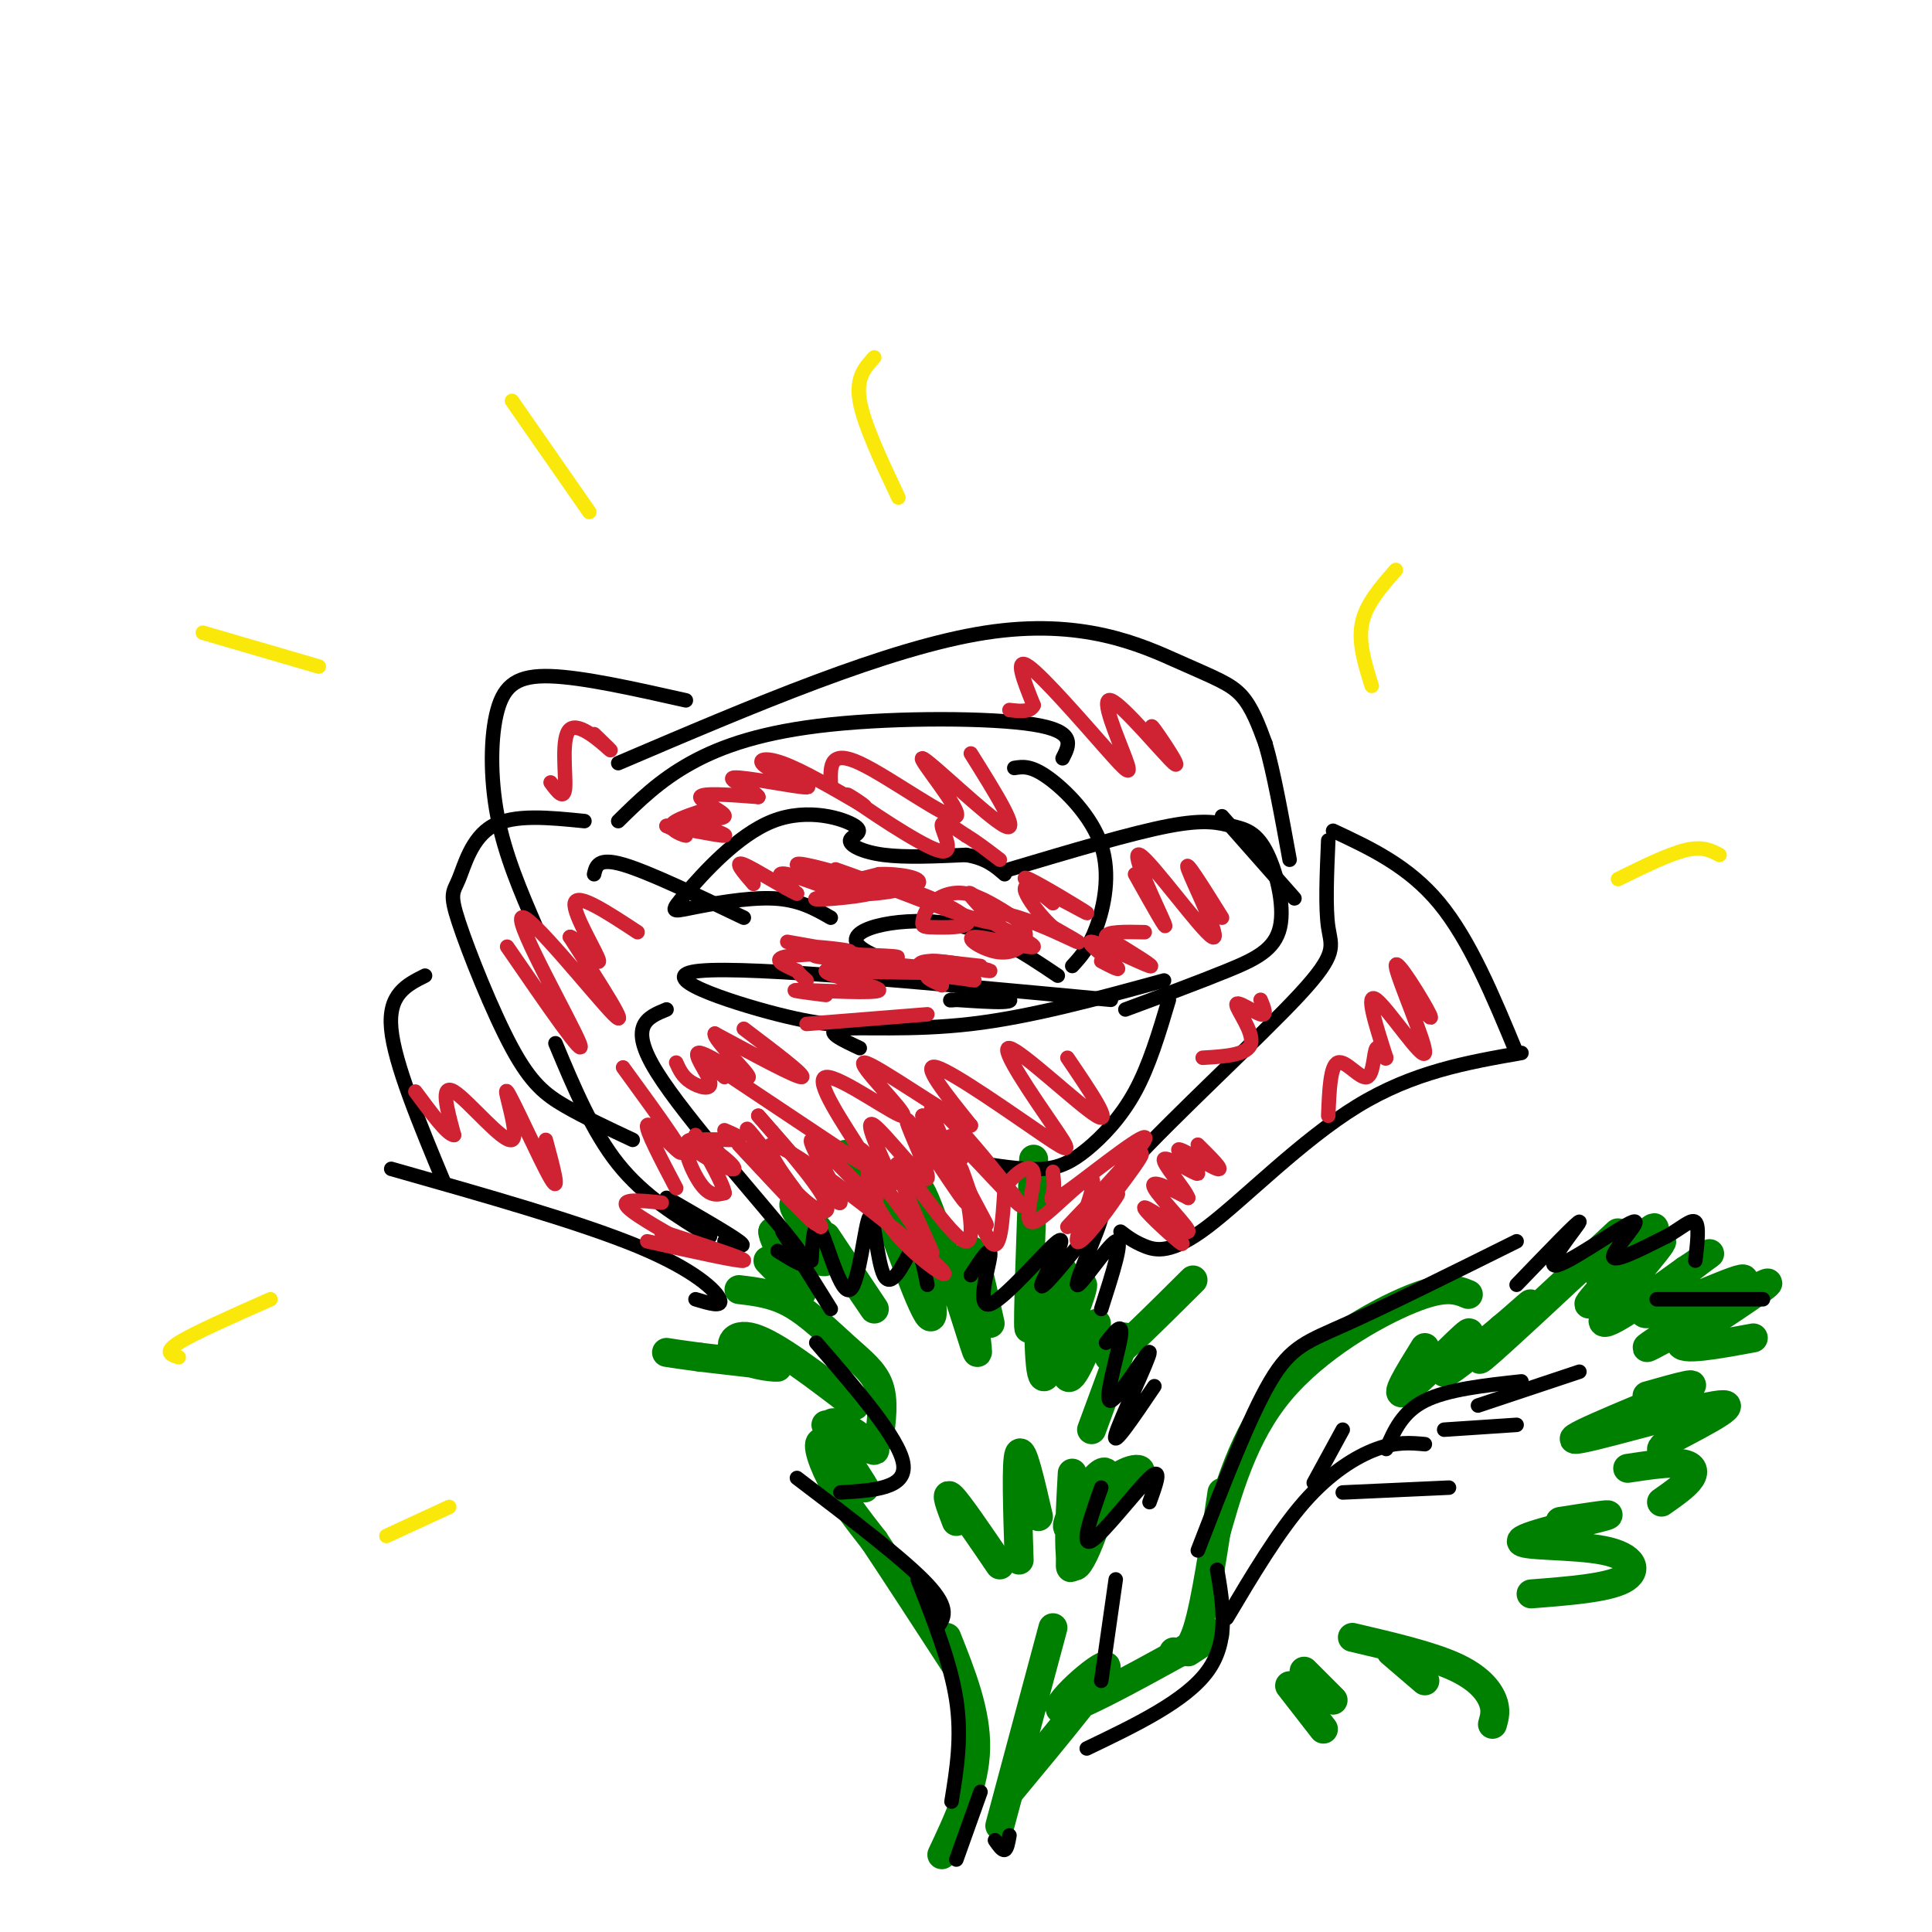 <svg viewBox='0 0 400 400' version='1.1' xmlns='http://www.w3.org/2000/svg' xmlns:xlink='http://www.w3.org/1999/xlink'><g fill='none' stroke='rgb(0,128,0)' stroke-width='6' stroke-linecap='round' stroke-linejoin='round'><path d='M226,296c0.000,0.000 7.000,-19.000 7,-19'/><path d='M233,277c-0.333,-1.356 -4.667,4.756 -3,4c1.667,-0.756 9.333,-8.378 17,-16'/><path d='M227,274c-2.536,6.226 -5.071,12.452 -6,11c-0.929,-1.452 -0.250,-10.583 -1,-10c-0.750,0.583 -2.929,10.881 -4,10c-1.071,-0.881 -1.036,-12.940 -1,-25'/><path d='M215,260c-0.644,1.000 -1.756,16.000 -2,15c-0.244,-1.000 0.378,-18.000 1,-35'/><path d='M216,279c1.821,-8.369 3.643,-16.738 4,-16c0.357,0.738 -0.750,10.583 0,12c0.750,1.417 3.357,-5.595 4,-8c0.643,-2.405 -0.679,-0.202 -2,2'/><path d='M205,274c-1.773,-8.071 -3.545,-16.143 -4,-15c-0.455,1.143 0.409,11.500 1,17c0.591,5.500 0.911,6.144 -2,-3c-2.911,-9.144 -9.053,-28.077 -10,-27c-0.947,1.077 3.301,22.165 3,26c-0.301,3.835 -5.150,-9.582 -10,-23'/><path d='M183,249c-3.000,-5.500 -5.500,-7.750 -8,-10'/><path d='M171,256c5.399,8.085 10.797,16.169 10,15c-0.797,-1.169 -7.791,-11.592 -12,-17c-4.209,-5.408 -5.633,-5.802 -4,-3c1.633,2.802 6.324,8.801 6,10c-0.324,1.199 -5.662,-2.400 -11,-6'/><path d='M160,255c-0.067,2.000 5.267,10.000 6,12c0.733,2.000 -3.133,-2.000 -7,-6'/><path d='M153,267c3.613,0.423 7.226,0.845 11,3c3.774,2.155 7.708,6.042 11,9c3.292,2.958 5.940,4.988 7,8c1.060,3.012 0.530,7.006 0,11'/><path d='M177,291c-8.202,-6.298 -16.405,-12.595 -21,-14c-4.595,-1.405 -5.583,2.083 -3,4c2.583,1.917 8.738,2.262 8,2c-0.738,-0.262 -8.369,-1.131 -16,-2'/><path d='M145,281c-3.833,-0.500 -5.417,-0.750 -7,-1'/><path d='M171,295c5.521,3.156 11.043,6.313 10,5c-1.043,-1.313 -8.650,-7.095 -9,-5c-0.350,2.095 6.556,12.067 7,13c0.444,0.933 -5.573,-7.172 -8,-9c-2.427,-1.828 -1.265,2.621 1,7c2.265,4.379 5.632,8.690 9,13'/><path d='M181,319c4.333,6.500 10.667,16.250 17,26'/><path d='M222,305c-0.583,10.571 -1.167,21.143 1,19c2.167,-2.143 7.083,-17.000 6,-19c-1.083,-2.000 -8.167,8.857 -8,11c0.167,2.143 7.583,-4.429 15,-11'/><path d='M236,305c0.869,-1.762 -4.458,-0.667 -8,4c-3.542,4.667 -5.298,12.905 -6,15c-0.702,2.095 -0.351,-1.952 0,-6'/><path d='M215,314c-1.667,-7.250 -3.333,-14.500 -4,-13c-0.667,1.500 -0.333,11.750 0,22'/><path d='M207,324c-4.250,-6.250 -8.500,-12.500 -10,-14c-1.500,-1.500 -0.250,1.750 1,5'/><path d='M196,339c3.083,7.750 6.167,15.500 6,23c-0.167,7.500 -3.583,14.750 -7,22'/><path d='M218,337c0.000,0.000 -11.000,41.000 -11,41'/><path d='M209,371c10.315,-12.435 20.631,-24.869 20,-26c-0.631,-1.131 -12.208,9.042 -9,9c3.208,-0.042 21.202,-10.298 28,-14c6.798,-3.702 2.399,-0.851 -2,2'/><path d='M243,342c1.667,0.250 3.333,0.500 5,-5c1.667,-5.500 3.333,-16.750 5,-28'/><path d='M251,320c3.178,-11.422 6.356,-22.844 14,-32c7.644,-9.156 19.756,-16.044 27,-19c7.244,-2.956 9.622,-1.978 12,-1'/><path d='M295,279c-3.381,5.452 -6.762,10.905 -4,9c2.762,-1.905 11.667,-11.167 13,-12c1.333,-0.833 -4.905,6.762 -5,8c-0.095,1.238 5.952,-3.881 12,-9'/><path d='M311,275c3.939,-3.278 7.788,-6.971 5,-4c-2.788,2.971 -12.212,12.608 -9,10c3.212,-2.608 19.061,-17.459 25,-23c5.939,-5.541 1.970,-1.770 -2,2'/><path d='M331,264c6.699,-6.040 13.397,-12.080 11,-9c-2.397,3.080 -13.890,15.279 -13,15c0.890,-0.279 14.163,-13.037 15,-13c0.837,0.037 -10.761,12.868 -12,16c-1.239,3.132 7.880,-3.434 17,-10'/><path d='M349,263c4.421,-2.860 6.972,-5.010 3,-2c-3.972,3.010 -14.468,11.179 -11,11c3.468,-0.179 20.899,-8.708 20,-7c-0.899,1.708 -20.127,13.652 -20,14c0.127,0.348 19.608,-10.901 24,-13c4.392,-2.099 -6.304,4.950 -17,12'/><path d='M348,278c-0.333,1.833 7.333,0.417 15,-1'/><path d='M341,289c6.363,-1.804 12.726,-3.607 7,-1c-5.726,2.607 -23.542,9.625 -22,10c1.542,0.375 22.440,-5.893 29,-7c6.560,-1.107 -1.220,2.946 -9,7'/><path d='M346,298c-1.833,1.500 -1.917,1.750 -2,2'/><path d='M337,304c4.289,-0.644 8.578,-1.289 11,-1c2.422,0.289 2.978,1.511 2,3c-0.978,1.489 -3.489,3.244 -6,5'/><path d='M323,315c6.182,-0.971 12.364,-1.943 9,-1c-3.364,0.943 -16.273,3.799 -17,5c-0.727,1.201 10.727,0.746 17,2c6.273,1.254 7.364,4.215 4,6c-3.364,1.785 -11.182,2.392 -19,3'/><path d='M280,339c7.978,1.867 15.956,3.733 21,6c5.044,2.267 7.156,4.933 8,7c0.844,2.067 0.422,3.533 0,5'/><path d='M288,342c0.000,0.000 7.000,6.000 7,6'/><path d='M270,346c0.000,0.000 6.000,6.000 6,6'/><path d='M267,349c0.000,0.000 7.000,9.000 7,9'/></g>
<g fill='none' stroke='rgb(0,0,0)' stroke-width='3' stroke-linecap='round' stroke-linejoin='round'><path d='M254,335c5.311,-8.933 10.622,-17.867 16,-24c5.378,-6.133 10.822,-9.467 15,-11c4.178,-1.533 7.089,-1.267 10,-1'/><path d='M278,309c0.000,0.000 22.000,-1.000 22,-1'/><path d='M272,307c0.000,0.000 6.000,-11.000 6,-11'/><path d='M287,300c1.667,-3.833 3.333,-7.667 8,-10c4.667,-2.333 12.333,-3.167 20,-4'/><path d='M306,291c0.000,0.000 21.000,-7.000 21,-7'/><path d='M299,296c0.000,0.000 15.000,-1.000 15,-1'/><path d='M194,337c1.417,-1.917 2.833,-3.833 -2,-9c-4.833,-5.167 -15.917,-13.583 -27,-22'/><path d='M174,309c6.917,-0.417 13.833,-0.833 13,-6c-0.833,-5.167 -9.417,-15.083 -18,-25'/><path d='M172,271c0.000,0.000 -10.000,-16.000 -10,-16'/><path d='M150,257c2.500,0.750 5.000,1.500 3,0c-2.000,-1.500 -8.500,-5.250 -15,-9'/><path d='M147,256c-6.833,-4.167 -13.667,-8.333 -19,-15c-5.333,-6.667 -9.167,-15.833 -13,-25'/><path d='M241,203c-13.800,3.778 -27.600,7.556 -40,9c-12.400,1.444 -23.400,0.556 -27,1c-3.600,0.444 0.200,2.222 4,4'/><path d='M179,212c-3.933,0.289 -7.867,0.578 -18,-2c-10.133,-2.578 -26.467,-8.022 -16,-9c10.467,-0.978 47.733,2.511 85,6'/><path d='M219,202c-7.304,-4.923 -14.607,-9.845 -24,-11c-9.393,-1.155 -20.875,1.458 -17,5c3.875,3.542 23.107,8.012 29,10c5.893,1.988 -1.554,1.494 -9,1'/><path d='M198,207c-1.667,0.167 -1.333,0.083 -1,0'/><path d='M172,190c-3.285,-1.885 -6.570,-3.771 -12,-4c-5.430,-0.229 -13.004,1.197 -17,2c-3.996,0.803 -4.413,0.983 -1,-3c3.413,-3.983 10.655,-12.128 18,-15c7.345,-2.872 14.794,-0.471 17,1c2.206,1.471 -0.829,2.011 -1,3c-0.171,0.989 2.523,2.425 7,3c4.477,0.575 10.739,0.287 17,0'/><path d='M200,177c4.167,0.667 6.083,2.333 8,4'/><path d='M204,241c4.310,0.631 8.619,1.262 12,1c3.381,-0.262 5.833,-1.417 9,-4c3.167,-2.583 7.048,-6.595 10,-12c2.952,-5.405 4.976,-12.202 7,-19'/><path d='M161,259c4.422,2.756 8.844,5.511 3,-2c-5.844,-7.511 -21.956,-25.289 -28,-35c-6.044,-9.711 -2.022,-11.356 2,-13'/><path d='M131,236c-4.998,-2.338 -9.997,-4.677 -14,-7c-4.003,-2.323 -7.012,-4.631 -11,-12c-3.988,-7.369 -8.956,-19.800 -11,-26c-2.044,-6.200 -1.166,-6.169 0,-9c1.166,-2.831 2.619,-8.523 7,-11c4.381,-2.477 11.691,-1.738 19,-1'/><path d='M123,181c0.417,-1.750 0.833,-3.500 6,-2c5.167,1.500 15.083,6.250 25,11'/><path d='M128,170c4.274,-4.208 8.548,-8.417 15,-12c6.452,-3.583 15.083,-6.542 29,-8c13.917,-1.458 33.119,-1.417 42,0c8.881,1.417 7.440,4.208 6,7'/><path d='M210,159c1.714,-0.280 3.429,-0.560 7,2c3.571,2.560 9.000,7.958 11,14c2.000,6.042 0.571,12.726 -1,17c-1.571,4.274 -3.286,6.137 -5,8'/><path d='M209,180c12.649,-3.766 25.297,-7.532 33,-9c7.703,-1.468 10.459,-0.636 13,0c2.541,0.636 4.867,1.078 7,5c2.133,3.922 4.074,11.325 3,16c-1.074,4.675 -5.164,6.621 -11,9c-5.836,2.379 -13.418,5.189 -21,8'/><path d='M224,258c0.446,-3.536 0.893,-7.071 10,-17c9.107,-9.929 26.875,-26.250 35,-35c8.125,-8.750 6.607,-9.929 6,-14c-0.607,-4.071 -0.304,-11.036 0,-18'/><path d='M268,186c0.000,0.000 -15.000,-17.000 -15,-17'/><path d='M232,255c1.363,1.042 2.726,2.083 5,3c2.274,0.917 5.458,1.708 13,-4c7.542,-5.708 19.440,-17.917 31,-25c11.560,-7.083 22.780,-9.042 34,-11'/><path d='M314,218c-4.833,-11.667 -9.667,-23.333 -16,-31c-6.333,-7.667 -14.167,-11.333 -22,-15'/><path d='M144,269c2.867,0.867 5.733,1.733 5,0c-0.733,-1.733 -5.067,-6.067 -17,-11c-11.933,-4.933 -31.467,-10.467 -51,-16'/><path d='M92,245c-5.167,-12.417 -10.333,-24.833 -11,-32c-0.667,-7.167 3.167,-9.083 7,-11'/><path d='M128,158c27.952,-11.940 55.905,-23.881 76,-27c20.095,-3.119 32.333,2.583 40,6c7.667,3.417 10.762,4.548 13,7c2.238,2.452 3.619,6.226 5,10'/><path d='M262,154c1.667,5.667 3.333,14.833 5,24'/><path d='M142,145c-10.637,-2.387 -21.274,-4.774 -28,-5c-6.726,-0.226 -9.542,1.708 -11,7c-1.458,5.292 -1.560,13.940 0,22c1.560,8.060 4.780,15.530 8,23'/></g>
<g fill='none' stroke='rgb(207,34,51)' stroke-width='3' stroke-linecap='round' stroke-linejoin='round'><path d='M290,203c3.593,4.743 7.187,9.486 6,7c-1.187,-2.486 -7.153,-12.203 -7,-10c0.153,2.203 6.426,16.324 6,18c-0.426,1.676 -7.550,-9.093 -10,-11c-2.450,-1.907 -0.225,5.046 2,12'/><path d='M287,219c-0.112,0.957 -1.391,-2.651 -2,-2c-0.609,0.651 -0.549,5.560 -2,6c-1.451,0.440 -4.415,-3.589 -6,-3c-1.585,0.589 -1.793,5.794 -2,11'/><path d='M261,207c0.714,1.714 1.429,3.429 0,3c-1.429,-0.429 -5.000,-3.000 -5,-2c-0.000,1.000 3.571,5.571 3,8c-0.571,2.429 -5.286,2.714 -10,3'/><path d='M221,219c4.814,7.091 9.627,14.183 6,12c-3.627,-2.183 -15.696,-13.640 -18,-14c-2.304,-0.360 5.156,10.378 9,16c3.844,5.622 4.074,6.129 -2,2c-6.074,-4.129 -18.450,-12.894 -22,-14c-3.550,-1.106 1.725,5.447 7,12'/><path d='M201,233c-4.675,-1.947 -19.863,-12.816 -22,-13c-2.137,-0.184 8.778,10.315 8,11c-0.778,0.685 -13.250,-8.445 -16,-8c-2.750,0.445 4.221,10.466 7,15c2.779,4.534 1.365,3.581 -4,0c-5.365,-3.581 -14.683,-9.791 -24,-16'/><path d='M150,222c-4.000,-2.500 -2.000,-0.750 0,1'/><path d='M129,221c3.899,5.351 7.798,10.702 10,14c2.202,3.298 2.708,4.542 1,3c-1.708,-1.542 -5.631,-5.869 -6,-5c-0.369,0.869 2.815,6.935 6,13'/><path d='M105,196c8.315,12.083 16.631,24.167 15,20c-1.631,-4.167 -13.208,-24.583 -12,-26c1.208,-1.417 15.202,16.167 19,20c3.798,3.833 -2.601,-6.083 -9,-16'/><path d='M118,194c0.417,-0.560 5.958,6.042 6,5c0.042,-1.042 -5.417,-9.726 -5,-12c0.417,-2.274 6.708,1.863 13,6'/><path d='M201,156c5.246,8.383 10.491,16.766 7,15c-3.491,-1.766 -15.719,-13.679 -17,-14c-1.281,-0.321 8.386,10.952 7,12c-1.386,1.048 -13.825,-8.129 -20,-11c-6.175,-2.871 -6.088,0.565 -6,4'/><path d='M206,191c-3.200,-3.378 -6.400,-6.756 -5,-6c1.400,0.756 7.400,5.644 5,6c-2.400,0.356 -13.200,-3.822 -24,-8'/><path d='M241,155c-1.717,-2.969 -3.433,-5.938 -2,-4c1.433,1.938 6.016,8.784 4,7c-2.016,-1.784 -10.631,-12.196 -13,-13c-2.369,-0.804 1.509,8.001 3,12c1.491,3.999 0.594,3.192 -4,-2c-4.594,-5.192 -12.884,-14.769 -16,-17c-3.116,-2.231 -1.058,2.885 1,8'/><path d='M214,146c-0.667,1.500 -2.833,1.250 -5,1'/><path d='M235,181c3.608,6.455 7.215,12.909 6,10c-1.215,-2.909 -7.254,-15.182 -5,-14c2.254,1.182 12.799,15.818 15,17c2.201,1.182 -3.943,-11.091 -5,-14c-1.057,-2.909 2.971,3.545 7,10'/><path d='M123,152c2.161,2.083 4.321,4.167 3,3c-1.321,-1.167 -6.125,-5.583 -8,-4c-1.875,1.583 -0.821,9.167 -1,12c-0.179,2.833 -1.589,0.917 -3,-1'/><path d='M113,236c1.568,5.817 3.136,11.633 1,8c-2.136,-3.633 -7.974,-16.716 -9,-18c-1.026,-1.284 2.762,9.231 1,10c-1.762,0.769 -9.075,-8.209 -12,-10c-2.925,-1.791 -1.463,3.604 0,9'/><path d='M94,235c-1.333,0.000 -4.667,-4.500 -8,-9'/></g>
<g fill='none' stroke='rgb(250,232,11)' stroke-width='3' stroke-linecap='round' stroke-linejoin='round'><path d='M335,182c5.250,-2.583 10.500,-5.167 14,-6c3.500,-0.833 5.250,0.083 7,1'/><path d='M284,142c-1.417,-4.500 -2.833,-9.000 -2,-13c0.833,-4.000 3.917,-7.500 7,-11'/><path d='M186,103c-3.583,-7.583 -7.167,-15.167 -8,-20c-0.833,-4.833 1.083,-6.917 3,-9'/><path d='M122,106c0.000,0.000 -16.000,-23.000 -16,-23'/><path d='M66,138c0.000,0.000 -24.000,-7.000 -24,-7'/><path d='M56,269c-7.917,3.500 -15.833,7.000 -19,9c-3.167,2.000 -1.583,2.500 0,3'/><path d='M93,312c0.000,0.000 -13.000,6.000 -13,6'/></g>
<g fill='none' stroke='rgb(0,0,0)' stroke-width='3' stroke-linecap='round' stroke-linejoin='round'><path d='M168,261c0.273,-4.455 0.545,-8.909 2,-6c1.455,2.909 4.091,13.182 6,12c1.909,-1.182 3.091,-13.818 4,-15c0.909,-1.182 1.545,9.091 3,12c1.455,2.909 3.727,-1.545 6,-6'/><path d='M189,258c1.500,0.333 2.250,4.167 3,8'/><path d='M201,264c2.142,-3.282 4.285,-6.564 4,-4c-0.285,2.564 -2.996,10.974 0,10c2.996,-0.974 11.700,-11.333 14,-13c2.300,-1.667 -1.804,5.359 -3,8c-1.196,2.641 0.515,0.897 3,-2c2.485,-2.897 5.742,-6.949 9,-11'/><path d='M228,252c-0.250,2.167 -5.375,13.083 -5,14c0.375,0.917 6.250,-8.167 8,-9c1.750,-0.833 -0.625,6.583 -3,14'/><path d='M229,278c1.805,-2.349 3.611,-4.699 3,-1c-0.611,3.699 -3.638,13.445 -2,13c1.638,-0.445 7.941,-11.081 8,-10c0.059,1.081 -6.126,13.880 -7,17c-0.874,3.120 3.563,-3.440 8,-10'/><path d='M228,308c-2.178,6.200 -4.356,12.400 -2,11c2.356,-1.400 9.244,-10.400 12,-13c2.756,-2.600 1.378,1.200 0,5'/><path d='M231,327c0.000,0.000 -3.000,21.000 -3,21'/><path d='M225,362c10.250,-4.917 20.500,-9.833 25,-16c4.500,-6.167 3.250,-13.583 2,-21'/><path d='M248,321c5.333,-13.822 10.667,-27.644 15,-35c4.333,-7.356 7.667,-8.244 16,-12c8.333,-3.756 21.667,-10.378 35,-17'/><path d='M314,266c6.595,-6.848 13.190,-13.697 13,-13c-0.190,0.697 -7.164,8.939 -5,9c2.164,0.061 13.467,-8.061 16,-9c2.533,-0.939 -3.705,5.303 -4,7c-0.295,1.697 5.352,-1.152 11,-4'/><path d='M345,256c3.044,-1.644 5.156,-3.756 6,-3c0.844,0.756 0.422,4.378 0,8'/><path d='M343,269c0.000,0.000 22.000,0.000 22,0'/><path d='M209,380c-0.250,1.417 -0.500,2.833 -1,3c-0.500,0.167 -1.250,-0.917 -2,-2'/><path d='M203,371c0.000,0.000 -5.000,14.000 -5,14'/><path d='M197,373c1.083,-6.667 2.167,-13.333 1,-21c-1.167,-7.667 -4.583,-16.333 -8,-25'/></g>
<g fill='none' stroke='rgb(207,34,51)' stroke-width='3' stroke-linecap='round' stroke-linejoin='round'><path d='M242,254c1.978,2.287 3.955,4.574 2,3c-1.955,-1.574 -7.844,-7.010 -7,-7c0.844,0.010 8.419,5.464 9,5c0.581,-0.464 -5.834,-6.847 -7,-9c-1.166,-2.153 2.917,-0.077 7,2'/><path d='M246,248c-0.577,-1.787 -5.519,-7.255 -5,-8c0.519,-0.745 6.500,3.233 7,3c0.500,-0.233 -4.481,-4.678 -4,-5c0.481,-0.322 6.423,3.479 8,4c1.577,0.521 -1.212,-2.240 -4,-5'/><path d='M199,240c-2.013,-3.459 -4.026,-6.919 0,-3c4.026,3.919 14.089,15.215 12,12c-2.089,-3.215 -16.332,-20.943 -18,-20c-1.668,0.943 9.238,20.555 11,24c1.762,3.445 -5.619,-9.278 -13,-22'/><path d='M191,231c0.871,1.957 9.548,17.850 9,18c-0.548,0.150 -10.322,-15.444 -12,-17c-1.678,-1.556 4.741,10.927 4,12c-0.741,1.073 -8.640,-9.265 -11,-11c-2.360,-1.735 0.820,5.132 4,12'/><path d='M185,245c-1.400,-0.602 -6.900,-8.106 -7,-7c-0.100,1.106 5.200,10.822 3,10c-2.200,-0.822 -11.900,-12.183 -13,-12c-1.100,0.183 6.400,11.909 6,13c-0.400,1.091 -8.700,-8.455 -17,-18'/><path d='M157,231c0.382,0.533 9.837,10.867 13,16c3.163,5.133 0.033,5.067 -5,0c-5.033,-5.067 -11.971,-15.133 -10,-13c1.971,2.133 12.849,16.467 14,19c1.151,2.533 -7.424,-6.733 -16,-16'/><path d='M153,237c2.540,2.801 16.890,17.805 17,17c0.110,-0.805 -14.020,-17.417 -10,-17c4.020,0.417 26.191,17.864 33,24c6.809,6.136 -1.744,0.960 -7,-5c-5.256,-5.960 -7.216,-12.703 -6,-13c1.216,-0.297 5.608,5.851 10,12'/><path d='M190,255c2.602,3.626 4.108,6.689 2,2c-2.108,-4.689 -7.830,-17.132 -6,-16c1.830,1.132 11.212,15.840 14,16c2.788,0.160 -1.019,-14.226 -1,-15c0.019,-0.774 3.862,12.065 6,15c2.138,2.935 2.569,-4.032 3,-11'/><path d='M208,246c2.041,-3.202 5.645,-5.708 6,-3c0.355,2.708 -2.537,10.629 0,10c2.537,-0.629 10.505,-9.808 12,-9c1.495,0.808 -3.482,11.602 -3,13c0.482,1.398 6.423,-6.601 8,-9c1.577,-2.399 -1.212,0.800 -4,4'/><path d='M227,252c2.651,-3.570 11.278,-14.495 9,-13c-2.278,1.495 -15.461,15.412 -15,15c0.461,-0.412 14.567,-15.152 16,-18c1.433,-2.848 -9.806,6.195 -15,10c-5.194,3.805 -4.341,2.373 -4,1c0.341,-1.373 0.171,-2.686 0,-4'/><path d='M218,243c0.000,-0.667 0.000,-0.333 0,0'/><path d='M134,257c9.750,2.167 19.500,4.333 20,4c0.500,-0.333 -8.250,-3.167 -17,-6'/><path d='M137,255c-0.988,-0.071 5.042,2.750 4,2c-1.042,-0.750 -9.155,-5.071 -11,-7c-1.845,-1.929 2.577,-1.464 7,-1'/><path d='M150,234c2.213,0.951 4.426,1.902 2,2c-2.426,0.098 -9.490,-0.656 -9,1c0.490,1.656 8.533,5.722 9,5c0.467,-0.722 -6.644,-6.233 -9,-6c-2.356,0.233 0.041,6.209 2,9c1.959,2.791 3.479,2.395 5,2'/><path d='M150,247c-0.167,-1.667 -3.083,-6.833 -6,-12'/><path d='M172,199c8.292,-0.333 16.583,-0.667 13,-1c-3.583,-0.333 -19.042,-0.667 -16,0c3.042,0.667 24.583,2.333 28,3c3.417,0.667 -11.292,0.333 -26,0'/><path d='M171,201c-0.524,0.917 11.167,3.208 11,4c-0.167,0.792 -12.190,0.083 -16,0c-3.810,-0.083 0.595,0.458 5,1'/><path d='M167,212c0.000,0.000 25.000,-2.000 25,-2'/><path d='M195,204c-2.156,-0.998 -4.311,-1.996 -2,-2c2.311,-0.004 9.089,0.985 9,1c-0.089,0.015 -7.044,-0.944 -10,-2c-2.956,-1.056 -1.911,-2.207 2,-2c3.911,0.207 10.689,1.774 11,2c0.311,0.226 -5.844,-0.887 -12,-2'/><path d='M193,199c-0.333,-0.167 4.833,0.417 10,1'/><path d='M163,195c8.644,1.522 17.289,3.043 16,3c-1.289,-0.043 -12.510,-1.651 -13,-2c-0.490,-0.349 9.753,0.560 10,1c0.247,0.440 -9.501,0.411 -13,1c-3.499,0.589 -0.750,1.794 2,3'/><path d='M165,201c0.667,0.833 1.333,1.417 2,2'/><path d='M170,183c6.105,0.628 12.211,1.257 10,2c-2.211,0.743 -12.737,1.601 -11,1c1.737,-0.601 15.737,-2.662 17,-3c1.263,-0.338 -10.211,1.046 -13,1c-2.789,-0.046 3.105,-1.523 9,-3'/><path d='M182,181c4.011,-0.193 9.538,0.824 8,2c-1.538,1.176 -10.140,2.511 -13,2c-2.860,-0.511 0.021,-2.867 6,-2c5.979,0.867 15.057,4.957 17,7c1.943,2.043 -3.247,2.039 -6,2c-2.753,-0.039 -3.068,-0.114 -3,-1c0.068,-0.886 0.518,-2.585 2,-4c1.482,-1.415 3.995,-2.547 7,-2c3.005,0.547 6.503,2.774 10,5'/><path d='M210,190c2.234,1.721 2.819,3.522 2,5c-0.819,1.478 -3.042,2.633 -6,2c-2.958,-0.633 -6.650,-3.053 -4,-3c2.650,0.053 11.644,2.578 12,2c0.356,-0.578 -7.925,-4.258 -10,-6c-2.075,-1.742 2.057,-1.546 7,0c4.943,1.546 10.698,4.442 12,5c1.302,0.558 -1.849,-1.221 -5,-3'/><path d='M218,192c-1.809,-1.586 -3.833,-4.052 -5,-6c-1.167,-1.948 -1.478,-3.378 2,-2c3.478,1.378 10.744,5.563 10,5c-0.744,-0.563 -9.498,-5.875 -12,-7c-2.502,-1.125 1.249,1.938 5,5'/><path d='M173,180c3.987,1.405 7.974,2.810 5,2c-2.974,-0.810 -12.911,-3.836 -13,-3c-0.089,0.836 9.668,5.533 10,6c0.332,0.467 -8.762,-3.295 -12,-4c-3.238,-0.705 -0.619,1.648 2,4'/><path d='M165,185c-2.222,-0.889 -8.778,-5.111 -11,-6c-2.222,-0.889 -0.111,1.556 2,4'/><path d='M145,168c-2.956,1.000 -5.911,2.000 -6,3c-0.089,1.000 2.689,2.000 3,2c0.311,0.000 -1.844,-1.000 -4,-2'/><path d='M138,171c2.592,0.326 11.073,2.143 12,2c0.927,-0.143 -5.700,-2.244 -6,-3c-0.300,-0.756 5.727,-0.165 6,-1c0.273,-0.835 -5.208,-3.096 -5,-4c0.208,-0.904 6.104,-0.452 12,0'/><path d='M157,165c-0.315,-1.080 -7.101,-3.781 -5,-4c2.101,-0.219 13.089,2.044 15,2c1.911,-0.044 -5.255,-2.397 -8,-4c-2.745,-1.603 -1.070,-2.458 3,-1c4.070,1.458 10.535,5.229 17,9'/><path d='M179,167c0.860,0.187 -5.491,-3.847 -3,-2c2.491,1.847 13.825,9.574 18,11c4.175,1.426 1.193,-3.450 1,-5c-0.193,-1.550 2.404,0.225 5,2'/><path d='M200,173c2.000,1.167 4.500,3.083 7,5'/><path d='M228,199c2.244,1.173 4.488,2.345 3,1c-1.488,-1.345 -6.708,-5.208 -5,-5c1.708,0.208 10.345,4.488 12,5c1.655,0.512 -3.673,-2.744 -9,-6'/><path d='M229,194c-0.167,-1.167 3.917,-1.083 8,-1'/><path d='M154,213c6.500,4.917 13.000,9.833 12,10c-1.000,0.167 -9.500,-4.417 -18,-9'/><path d='M148,214c-0.545,1.044 7.091,8.153 7,9c-0.091,0.847 -7.911,-4.567 -10,-5c-2.089,-0.433 1.553,4.114 2,6c0.447,1.886 -2.301,1.110 -4,0c-1.699,-1.110 -2.350,-2.555 -3,-4'/></g>
</svg>